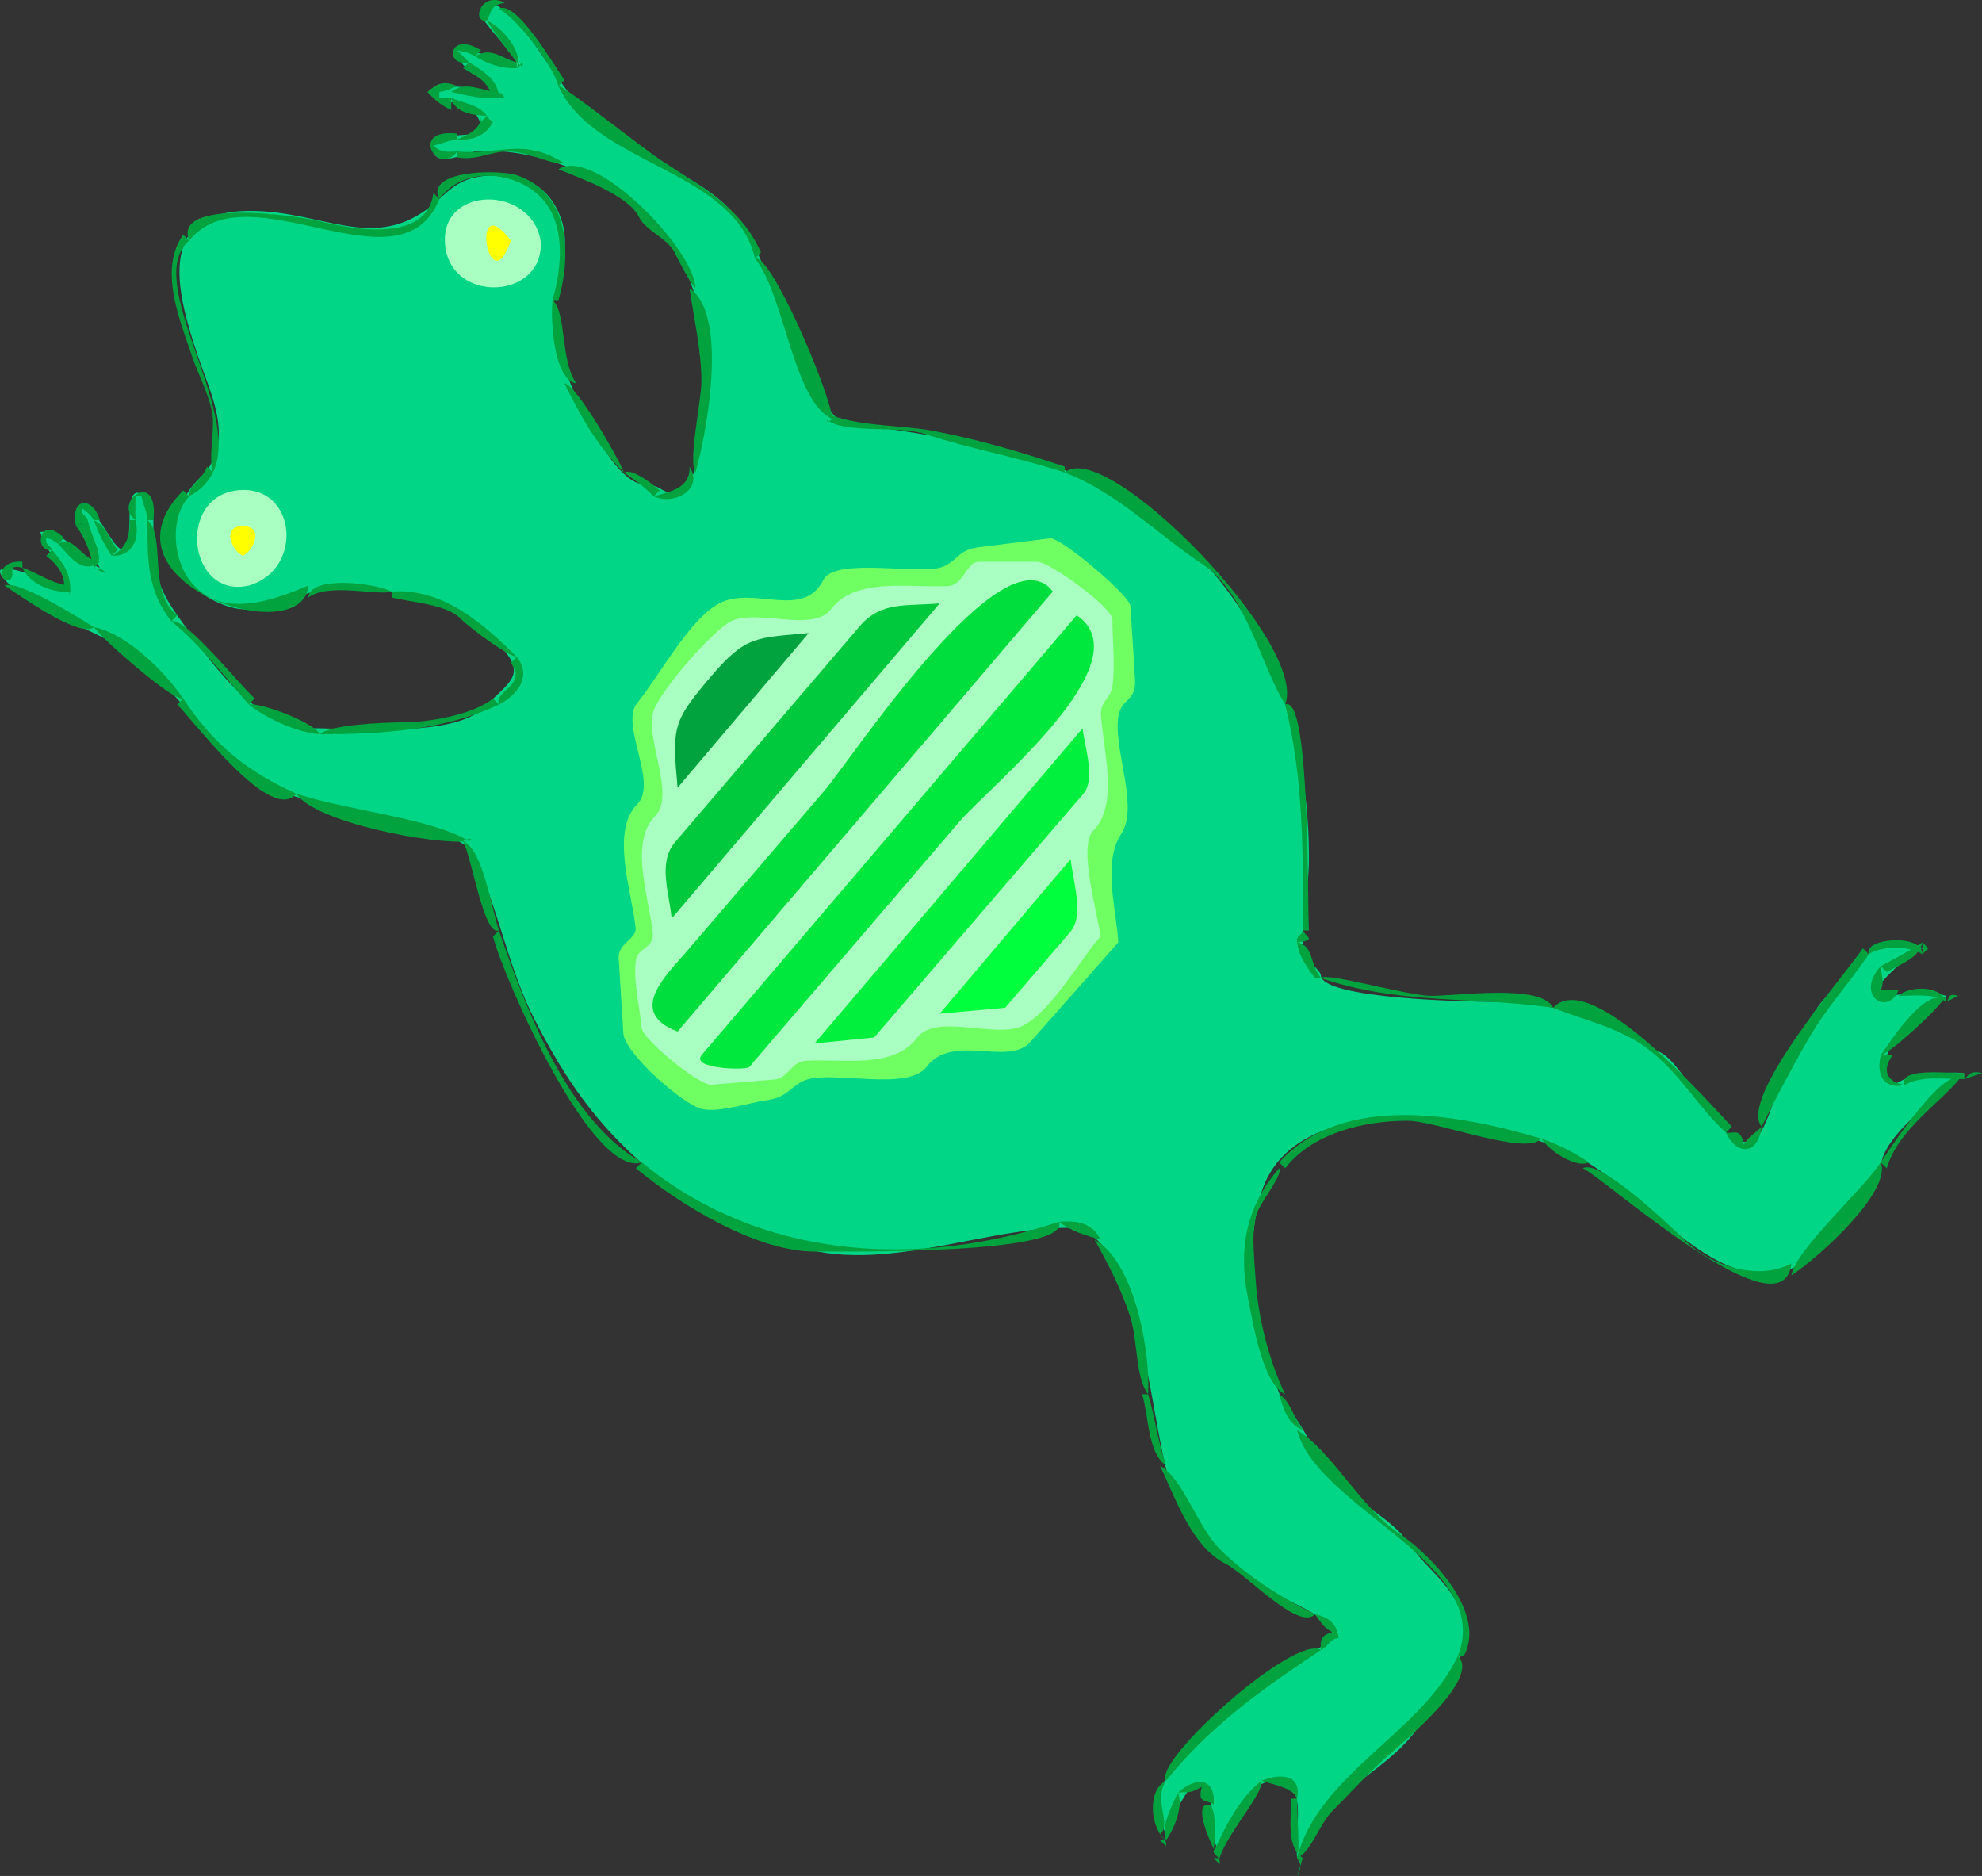 <?xml version="1.0" encoding="UTF-8" standalone="no"?>
<!-- Generator: Adobe Illustrator 12.0.0, SVG Export Plug-In . SVG Version: 6.00 Build 51448)  -->
<svg
   xmlns:dc="http://purl.org/dc/elements/1.1/"
   xmlns:cc="http://web.resource.org/cc/"
   xmlns:rdf="http://www.w3.org/1999/02/22-rdf-syntax-ns#"
   xmlns:svg="http://www.w3.org/2000/svg"
   xmlns="http://www.w3.org/2000/svg"
   xmlns:sodipodi="http://sodipodi.sourceforge.net/DTD/sodipodi-0.dtd"
   xmlns:inkscape="http://www.inkscape.org/namespaces/inkscape"
   height="236.498"
   id="Layer_1"
   inkscape:version="0.45.1"
   sodipodi:docbase="/Users/johnolsen/Desktop/openclipart-0.20-pre/recovered-zerobyte-files/unsorted"
   sodipodi:docname="rana_architetto_frances_03r.svg"
   sodipodi:version="0.32"
   style="overflow:visible;enable-background:new 0 0 249.897 236.498;"
   version="1.1"
   viewBox="0 0 249.897 236.498"
   width="249.897"
   xml:space="preserve"
   inkscape:output_extension="org.inkscape.output.svg.inkscape"><rect x="0" y="0" width="249.897" height="236.498" fill="#333333" stroke="none"/>
<defs
   id="defs206" />
<sodipodi:namedview
   bordercolor="#666666"
   borderopacity="1.0"
   id="base"
   inkscape:current-layer="Layer_1"
   inkscape:cx="124.94850"
   inkscape:cy="118.24900"
   inkscape:pageopacity="0.0"
   inkscape:pageshadow="2"
   inkscape:window-height="540"
   inkscape:window-width="640"
   inkscape:window-x="22"
   inkscape:window-y="29"
   inkscape:zoom="1.5983222"
   pagecolor="#ffffff" />

<path
   d="M240.135,136.042c-0.501,0.25-1.001,0.5-1.502,0.75  c-3.624-4.357,3.779-8.369,6.759-11.246c-3.23-0.897-5.201,0-8.637,0c-1.826,0,4.029-5.535,5.633-5.996  c-5.088-3.247-8.873,2.86-12.016,5.996c-2.084,2.081-3.556,5.603-4.881,8.247c-0.964,1.921-2.751,8.772-4.131,9.745  c-4.003,2.823-8.498-9.112-12.016-10.869c-7.642-3.815-12.05-6.373-21.027-6.373c-2.771,0-21.779-0.334-21.779-3.373  c0-0.579-2.253-2.078-2.253-3.748c0-3.717,0.751-7.32,0.751-11.093c0-17.771-6.948-35.352-22.529-44.758  c-10.754-6.492-21.837-7.978-33.794-9.746c-3.955-0.585-3.35-0.961-5.257-3.748c-1.613-2.358-1.85-5.77-3.393-8.08  c-3.093-4.632-3.937-10.851-7.872-15.16c-3.717-4.071-9.759-5.987-14.269-8.996c-4.8-3.203-7.341-7.426-10.514-11.995  c-0.787-1.133-6.55-8.388-6.759-3.749c-0.028,0.617,3.823,4.722,4.506,5.998c-1.733,0.304-7.51-2.473-7.51-1.874  c0,3.628,3.882,2.912,5.257,6.372c-2.03-1.017-7.413-2.628-8.261,0c4.063,0.895,6.008,1.497,6.008,4.123  c0,0.996-6.008-0.151-6.008,2.249c0,2.689,4.441,0.44,5.257,0.375c9.126-0.731,19.7,4.613,24.782,11.995  c4.727,6.865,4.833,15.707,3.677,23.786c-0.429,2.998-0.395,5.769-2.926,6.951c-1.793,0.837-1.888-0.75-4.13-0.75  c-3.643,0-7.892-9.141-9.387-12.745c-1.049-2.528-2.339-6.241-2.253-8.996c0.116-3.713,2.542-7.379,1.126-11.62  c-1.241-3.716-4.045-5.623-7.885-5.623c-4.147,0-5.52,1.144-7.51,2.999c-7.813,7.284-14.321,1.416-24.032,1.499  c-12.022,0.103-8.943,10.702-6.383,18.367c1.194,3.576,3.502,8.253,2.253,11.995c-1.039,3.111-1.762,2.585-3.379,4.873  c-4.286,6.061-1.956,12.342,4.881,14.619c3.842,1.279,7.285-0.972,10.889-1.874c3.196-0.8,5.734,0,9.013,0  c3.96,0,9.713,2.483,12.767,5.248c5.602,5.071,3.39,5.613-0.375,9.371c-3.795,3.788-16.12,2.624-21.403,2.624  c-7.647,0-13.479-8.928-17.273-14.244c-3.102-4.346-3.004-6.761-3.004-11.62c0-3.028-3.004-6.281-3.004-1.124  c0,10.463-3.397-0.659-6.008-1.5c-0.283,2.965,0.744,5.94,2.253,8.246c-2.782-1.036-4.334-4.982-7.51-4.498  c0.797,2.771,3.265,4.67,3.755,7.497c-1.725-0.404-3.571-2.003-5.257-2.249c-0.078-0.011-5.775-2.016-2.628,1.125  c4.791,4.781,11.853,5.68,16.897,10.121c4.131,3.637,7.671,8.408,11.64,12.37c4.285,4.277,9.22,4.792,14.645,6.372  c3.635,1.059,13.943,2.349,15.395,5.248c3.216,6.422,4.469,14.332,7.885,20.991c3.892,7.586,7.763,13.183,14.269,18.741  c5.032,4.3,10.051,5.766,15.771,8.621c11.639,5.813,25.376-1.124,37.174-1.124c9.932,0,10.275,27.264,13.518,33.734  c2.508,5.008,7.426,9.891,12.391,12.37c2.097,1.047,10.812,4.349,6.008,6.747c-7.262,3.626-24.309,13.989-19.525,23.615  c0.42-1.002,3.196-8.057,4.881-6.373c1.608,1.606,0.187,6.243,1.878,8.621c0.852-3.031,3.272-8.819,6.759-8.996  c4.567-0.231,2.665,5.76,3.004,9.746c2.581-8.678,12.484-10.678,16.146-17.992c2.052-4.1,4.882-5.351,4.882-10.496  c0-5.146-4.566-7.585-7.121-11.411c-1.78-2.665-6.259-4.942-8.65-7.33c-2.784-2.779-4.205-7.198-6.384-9.37  c-1.341-1.338-3.145-8.199-3.573-10.343c-1.179-5.885-1.471-10.374,0-16.243c3.813-15.224,30.95-10,39.997-5.275  c10.699,5.588,20.683,23.373,33.043,9.745c1.195-1.317,5.257-6.709,5.257-8.247c0-4.139,7.774-9.398,10.514-11.994  C244.834,134.983,242.697,135.758,240.135,136.042"
   id="path3"
   style="fill-rule:evenodd;clip-rule:evenodd;fill:#00D685;" />

<path
   d="M237.131,133.043c-0.575,2.381,0.304,4.328,3.004,3.748c-2.193-0.373-2.946-1.831-1.502-3.748  C238.132,133.043,237.632,133.043,237.131,133.043"
   id="path5"
   style="fill:#00A33D;" />

<path
   d="M245.392,126.295c-2.148-2.479-6.936,4.762-8.261,6.748c1.345-0.4,7.139-5.7,8.261-7.498  C245.392,125.795,245.392,126.045,245.392,126.295c0.501-0.25,1.001-0.5,1.502-0.75  C245.423,125.107,245.843,125.979,245.392,126.295"
   id="path7"
   style="fill:#00A33D;" />

<path
   d="M239.384,125.545c2.146,0,4.291-0.353,6.008,0.75C244.624,124.064,240.463,124.365,239.384,125.545"
   id="path9"
   style="fill:#00A33D;" />

<path
   d="M237.131,121.797c-3.32,3.661,0.9,6.409,2.253,2.999c-0.72,0.104-1.525-0.008-2.253,0  C237.706,123.681,237.028,122.288,237.131,121.797"
   id="path11"
   style="fill:#00A33D;" />

<path
   d="M242.388,120.298c0-0.5,0-0.999,0-1.499c-1.754,1.173-3.921,2.289-5.257,2.998  c0.25,0.25,0.501,0.5,0.751,0.75c2.146-1.185,4.086-1.85,4.506-3.748C242.388,119.299,242.388,119.798,242.388,120.298  c0.25-0.25,0.501-0.499,0.751-0.749c-0.25-0.25-0.501-0.5-0.751-0.75C242.388,119.299,242.388,119.798,242.388,120.298"
   id="path13"
   style="fill:#00A33D;" />

<path
   d="M235.629,120.298c1.388-0.963,4.765-1.208,6.759,0C242.313,117.591,234.829,118.313,235.629,120.298"
   id="path15"
   style="fill:#00A33D;" />

<path
   d="M222.111,142.039c1.919-3.831,3.885-7.594,6.008-11.245c2.132-3.666,5.007-6.833,7.51-10.495  c-0.25-0.25-0.501-0.499-0.751-0.749C232.387,123.191,219.169,138.398,222.111,142.039"
   id="path17"
   style="fill:#00A33D;" />

<path
   d="M217.605,142.789c1.375,2.923,4.075,2.832,4.506-0.75c-0.678,0.745-1.537,1.097-2.253,2.249  C219.459,142.094,218.567,142.954,217.605,142.789"
   id="path19"
   style="fill:#00A33D;" />

<path
   d="M195.827,127.045c4.088,1.688,8.258,2.383,12.016,5.248c4.014,3.06,6.146,7.17,9.763,10.495  c0.25-0.25,0.501-0.5,0.751-0.75C215.244,138.765,200.508,121.864,195.827,127.045"
   id="path21"
   style="fill:#00A33D;" />

<path
   d="M166.538,123.297c9.844,3.389,19.158,2.303,29.289,3.748c-1.496-3.04-11.86-1.5-15.396-1.5  C177.52,125.545,167.081,122.515,166.538,123.297"
   id="path23"
   style="fill:#00A33D;" />

<path
   d="M163.534,118.799c0.203,1.728,1.294,3.184,2.253,4.498c0.25,0,0.501,0,0.751,0  C165.094,121.449,165.646,119.184,163.534,118.799"
   id="path25"
   style="fill:#00A33D;" />

<path
   d="M164.285,117.3c-0.164,0.69-0.886,0.581-0.751,1.5C166.123,118.498,164.618,118.129,164.285,117.3"
   id="path27"
   style="fill:#00A33D;" />

<path
   d="M162.032,88.812c2.364,9.438,2.253,18.771,2.253,28.488c0.25,0,0.501,0,0.751,0  C164.8,113.874,165.244,87.372,162.032,88.812"
   id="path29"
   style="fill:#00A33D;" />

<path
   d="M134.246,59.575c6.651,2.541,11.524,7.67,17.439,11.606c5.441,3.621,7.185,12.489,10.347,17.631  C165.073,81.315,139.409,54.961,134.246,59.575"
   id="path31"
   style="fill:#00A33D;" />

<path
   d="M104.207,52.828c1.885,1.905,9.129,0.789,12.391,1.874c5.702,1.897,11.751,2.912,17.648,4.873  c0-0.25,0-0.5,0-0.75c-5.672-1.889-10.832-3.406-16.521-4.498c-3.964-0.761-9.971-0.552-13.518-2.249c0.25,0.25,0.5,0.5,0.751,0.75  C103.888,53.55,104.538,53.209,104.207,52.828"
   id="path33"
   style="fill:#00A33D;" />

<path
   d="M95.195,32.586c3.743,4.619,4.796,18.048,9.763,20.241C104.55,49.161,97.182,31.937,95.195,32.586"
   id="path35"
   style="fill:#00A33D;" />

<path
   d="M70.413,10.846c4.507,9.986,22.138,10.451,24.782,21.741c0.25-0.25,0.5-0.5,0.751-0.75  c-2.535-5.769-7.683-8.361-12.6-11.634C80.489,18.301,71.106,10.754,70.413,10.846"
   id="path37"
   style="fill:#00A33D;" />

<path
   d="M62.903,1.1c2.446,1.398,6.774,7.033,7.51,9.746c0.25-0.25,0.5-0.5,0.751-0.75  C69.7,7.962,65.042-0.036,62.903,1.1"
   id="path39"
   style="fill:#00A33D;" />

<path
   d="M61.401,2.6c0.627-1.204,0.361-1.872,2.253-2.249C60.56-1.207,59.398,2.948,61.401,2.6"
   id="path41"
   style="fill:#00A33D;" />

<path
   d="M65.156,8.597c0.938-1.816-1.737-5.112-3.755-5.997c0.747,1.271,4.506,6.617,4.506,5.623  C65.907,7.158,65.533,8.66,65.156,8.597"
   id="path43"
   style="fill:#00A33D;" />

<path
   d="M59.899,7.098c1.712,0.998,3.276,1.565,5.257,1.499c0-0.25,0-0.5,0-0.75  C63.382,7.458,61.93,5.8,59.899,7.098"
   id="path45"
   style="fill:#00A33D;" />

<path
   d="M59.148,7.847c-0.506-0.494-1.001-1-1.502-1.5c1.13,0.267,1.226,0.16,2.253,0.75  c0.25-0.25,0.5-0.5,0.751-0.75C56.503,3.757,55.98,8.526,59.148,7.847"
   id="path47"
   style="fill:#00A33D;" />

<path
   d="M62.903,12.345c-0.015-2.527-2.573-3.664-3.755-4.498c-0.25,0.25-0.5,0.5-0.751,0.75  c1.917,1.197,2.963,1.445,3.755,3.749c0.25-0.25,0.5-0.5,0.751-0.75c0.45,0.475-0.398,0.861,0.751,0.75  C62.717,11.037,63.216,12.194,62.903,12.345"
   id="path49"
   style="fill:#00A33D;" />

<path
   d="M56.896,11.596c1.954,0.463,3.91,0.899,6.008,0.75c0-0.25,0-0.5,0-0.75  C60.681,11.528,58.73,10.073,56.896,11.596"
   id="path51"
   style="fill:#00A33D;" />

<path
   d="M56.896,12.345c-0.494-0.037-1.006,0-1.502,0c0-0.25,0-0.5,0-0.75  c1.116-0.163,1.299-0.398,2.253-0.75c-1.644-0.657-2.396-0.445-3.755,0.75c0.805,0.916,1.958,1.859,3.004,2.249  C56.896,13.345,56.896,12.845,56.896,12.345"
   id="path53"
   style="fill:#00A33D;" />

<path
   d="M61.401,14.594c-1.171-1.465-2.703-1.501-4.506-2.249C57.254,14.297,59.97,14.571,61.401,14.594"
   id="path55"
   style="fill:#00A33D;" />

<path
   d="M57.646,17.593c2.101,0.159,3.725-0.624,4.506-2.249c-0.719-0.534-0.229,0-0.751-0.75  c-0.25,0.25-0.5,0.5-0.751,0.75c0-0.25,0-0.5,0-0.75C60.689,16.423,58.679,17.077,57.646,17.593"
   id="path57"
   style="fill:#00A33D;" />

<path
   d="M57.646,19.092c-1.26,0.065-2.099,0.156-3.004-0.75c1.15-0.221,1.713-0.615,3.004-0.75  c0-0.25,0-0.5,0-0.75C51.38,16.154,55.307,22.397,57.646,19.092"
   id="path59"
   style="fill:#00A33D;" />

<path
   d="M71.164,20.592c-5.233-3.332-8.209-1-13.518-1.5c0,0.25,0,0.5,0,0.75  c2.462,0.445,4.134-0.75,6.383-0.75C66.715,19.092,69.33,20.771,71.164,20.592"
   id="path61"
   style="fill:#00A33D;" />

<path
   d="M87.686,36.335c-0.049-4.759-12.708-17.988-17.272-14.994c2.553,1.067,8.726,3.177,10.138,5.997  c0.917,1.831,3.589,2.667,4.506,4.498C85.897,33.514,86.952,35.529,87.686,36.335"
   id="path63"
   style="fill:#00A33D;" />

<path
   d="M87.686,59.575c1.469-5.132,4.168-19.946-0.751-23.24c0.545,3.813,1.502,7.896,1.502,11.745  C88.437,50.571,86.73,58.148,87.686,59.575"
   id="path65"
   style="fill:#00A33D;" />

<path
   d="M82.429,62.573c2.624,1.178,6.336-0.911,4.506-3.748C87.085,61.594,84.389,61.984,82.429,62.573"
   id="path67"
   style="fill:#00A33D;" />

<path
   d="M78.674,59.575c1.532,1.081,2.201,1.485,3.755,2.999c0.25-0.25,0.5-0.5,0.751-0.75  C81.794,60.617,79.572,59.026,78.674,59.575"
   id="path69"
   style="fill:#00A33D;" />

<path
   d="M71.164,48.33c2.183,4.359,4.05,7.791,7.51,11.245C77.805,57.401,72.629,48.479,71.164,48.33"
   id="path71"
   style="fill:#00A33D;" />

<path
   d="M69.662,37.834c-0.273,3.095,0.273,10.105,3.004,10.496C70.608,45.435,71.468,39.385,69.662,37.834"
   id="path73"
   style="fill:#00A33D;" />

<path
   d="M55.394,25.09c2.453-3.337,7.009-3.623,10.514-1.875c5.454,2.722,5.299,9.246,3.755,14.619  c0.25,0,0.5,0,0.751,0c1.758-6.118,1.218-13.598-5.257-15.743C62.853,21.328,53.532,21.45,55.394,25.09"
   id="path75"
   style="fill:#00A33D;" />

<path
   d="M23.852,30.337c7.464-9.209,26.677,6.973,31.542-5.248c-0.25-0.25-0.5-0.5-0.751-0.75  c-0.788,6.351-10.229,4.569-14.297,3.554C37.537,27.193,21.704,24.93,23.852,30.337"
   id="path77"
   style="fill:#00A33D;" />

<path
   d="M26.855,59.575c3.769-7.754-8.994-24.132-3.004-29.237c-0.25-0.25-0.5-0.5-0.751-0.75  c-3.146,4.424-0.409,10.771,1.126,15.368c0.833,2.493,2.628,5.67,2.628,8.247C26.855,55.461,26.34,57.978,26.855,59.575"
   id="path79"
   style="fill:#00A33D;" />

<path
   d="M23.852,62.573c1.563-0.922,2.08-1.437,3.004-2.999c-0.25-0.25-0.5-0.5-0.751-0.75  C25.596,60.39,23.608,61.388,23.852,62.573"
   id="path81"
   style="fill:#00A33D;" />

<path
   d="M38.871,73.818c-4.8,2.036-11.277,4.318-15.02-0.75c-2.082-2.818-2.416-7.901,0-10.496  c-0.25-0.25-0.5-0.5-0.751-0.75C11.493,73.542,38.281,82.168,38.871,73.818"
   id="path83"
   style="fill:#00A33D;" />

<path
   d="M49.386,74.568c-2.368-1.134-10.295-2.022-10.515,0.75C41.545,73.41,47.632,75.163,49.386,74.568"
   id="path85"
   style="fill:#00A33D;" />

<path
   d="M65.156,82.814c-4.339-4.332-9.39-8.686-15.771-8.246c0,0.25,0,0.5,0,0.75  c2.398,0.616,6.854,0.845,8.636,2.624C59.612,79.529,64.255,82.787,65.156,82.814"
   id="path87"
   style="fill:#00A33D;" />

<path
   d="M62.903,88.812c2.372-1.196,4.185-3.572,2.253-5.998c-0.25,0.25-0.5,0.5-0.751,0.75  C66.551,86.474,62.305,86.951,62.903,88.812"
   id="path89"
   style="fill:#00A33D;" />

<path
   d="M40.374,92.561c7.648,0,15.688-0.475,22.529-3.749c-0.25-0.25-0.5-0.5-0.751-0.75  c-2.451,2.016-8.052,2.999-11.265,2.999C48.532,91.061,41.411,91.364,40.374,92.561"
   id="path91"
   style="fill:#00A33D;" />

<path
   d="M31.361,88.812c2.404,1.863,6.158,3.565,9.013,3.749C39.311,90.938,32.758,88.528,31.361,88.812"
   id="path93"
   style="fill:#00A33D;" />

<path
   d="M21.599,78.316c3.41,2.714,6.906,7.172,9.763,10.496c0.25-0.25,0.5-0.5,0.751-0.75  C29.755,85.83,23.371,77.788,21.599,78.316"
   id="path95"
   style="fill:#00A33D;" />

<path
   d="M18.595,65.572c0,4.801-0.136,8.747,3.004,12.744c0.25-0.25,0.5-0.5,0.751-0.75  C18.536,74.635,20.996,67.644,18.595,65.572"
   id="path97"
   style="fill:#00A33D;" />

<path
   d="M17.093,65.572c-0.077-0.985,0-2.011,0-2.999c0.25,0,0.5,0,0.751,0  c0.223,1.154,0.631,1.698,0.751,2.999c0.25,0,0.5,0,0.751,0C20.037,58.88,14.033,63.37,17.093,65.572"
   id="path99"
   style="fill:#00A33D;" />

<path
   d="M14.089,70.07c2.568,0.121,3.563-2.068,3.004-4.498c-0.25,0-0.5,0-0.751,0  C16.5,67.672,15.715,69.292,14.089,70.07"
   id="path101"
   style="fill:#00A33D;" />

<path
   d="M11.836,65.572c0.56,1.635,1.269,3.031,2.253,4.498c0.25-0.25,0.5-0.5,0.751-0.75  C13.572,67.745,13.61,66.566,11.836,65.572"
   id="path103"
   style="fill:#00A33D;" />

<path
   d="M11.085,65.572c-0.298-0.694-0.884-0.591-0.751-1.5c0.775,0.622,0.914,0.614,1.502,1.5  c0.25,0,0.5,0,0.751,0c-0.888-3.065-3.792-2.907-3.004,0.75C10.083,66.072,10.584,65.822,11.085,65.572"
   id="path105"
   style="fill:#00A33D;" />

<path
   d="M11.836,71.569c1.696-1.049-0.412-3.84-0.751-5.997c-0.5,0.25-1.001,0.5-1.502,0.75  C10.833,67.895,11.353,69.696,11.836,71.569c0.25-0.25,0.5-0.5,0.751-0.75C12.336,71.07,12.086,71.319,11.836,71.569  c0.5,0.25,1.001,0.5,1.502,0.75C12.86,71.525,12.469,71.831,11.836,71.569"
   id="path107"
   style="fill:#00A33D;" />

<path
   d="M7.33,68.571c1.21,1.203,2.945,4.064,5.257,2.249C10.257,70.645,9.277,67.249,7.33,68.571"
   id="path109"
   style="fill:#00A33D;" />

<path
   d="M6.579,69.32c-0.321-0.687-0.883-0.598-0.751-1.499c0.82,0.183,0.775,0.26,1.502,0.75  c0.25-0.25,0.5-0.5,0.751-0.75C4.81,64.642,4.225,69.812,6.579,69.32"
   id="path111"
   style="fill:#00A33D;" />

<path
   d="M8.832,74.568c0.201-2.118-0.906-3.654-2.253-5.248c-0.25,0.25-0.5,0.5-0.751,0.75  c1.627,1.304,2.433,2.5,2.253,4.498c0.25-0.25,0.5-0.5,0.751-0.75C8.832,74.554,8.49,75.865,8.832,74.568"
   id="path113"
   style="fill:#00A33D;" />

<path
   d="M2.824,71.569c0.849,1.936,3.592,3.226,6.008,2.999c0-0.25,0-0.5,0-0.75  C6.523,73.629,4.907,72.28,2.824,71.569"
   id="path115"
   style="fill:#00A33D;" />

<path
   d="M1.322,73.069c0.684-0.836-0.561-1.965,1.502-1.5c0-0.25,0-0.5,0-0.75  C-0.16,70.534-0.599,73.435,1.322,73.069"
   id="path117"
   style="fill:#00A33D;" />

<path
   d="M11.836,79.066c-2.524-1.594-9.7-6.008-11.265-5.248C2.959,75.408,10.099,80.46,11.836,79.066"
   id="path119"
   style="fill:#00A33D;" />

<path
   d="M23.101,88.063c-2.276-3.332-7.064-8.167-11.265-8.996C13.097,80.796,22.067,88.599,23.101,88.063"
   id="path121"
   style="fill:#00A33D;" />

<path
   d="M37.369,100.057c-6.018-2.702-10.375-6.063-14.269-11.995c-0.25,0.25-0.5,0.5-0.751,0.75  C24.815,91.358,34.208,103.931,37.369,100.057"
   id="path123"
   style="fill:#00A33D;" />

<path
   d="M59.148,106.055c-4.818-2.949-15.276-3.835-21.779-5.998  C39.613,103.621,54.549,106.544,59.148,106.055c-0.25,0-0.5,0-0.751,0C58.944,105.686,59.807,105.64,59.148,106.055"
   id="path125"
   style="fill:#00A33D;" />

<path
   d="M62.903,117.3c-0.959-2.872-2.032-10.25-4.506-11.245C59.605,108.568,61.011,118.041,62.903,117.3"
   id="path127"
   style="fill:#00A33D;" />

<path
   d="M80.927,146.537c-9.435-5.328-14.689-19.578-18.023-29.237c-0.25,0.25-0.5,0.5-0.751,0.75  C63.54,123.42,74.673,148.634,80.927,146.537"
   id="path129"
   style="fill:#00A33D;" />

<path
   d="M133.495,154.034c-17.891,5.958-37.747,4.734-52.568-7.497c-0.25,0.25-0.5,0.5-0.751,0.75  c5.587,4.609,15.178,10.495,22.529,10.495C106.737,157.782,135.105,158.144,133.495,154.034"
   id="path131"
   style="fill:#00A33D;" />

<path
   d="M138.752,156.283c-0.921-2.027-2.851-2.476-5.257-2.249  C135.247,155.275,136.602,155.656,138.752,156.283"
   id="path133"
   style="fill:#00A33D;" />

<path
   d="M144.76,175.774c0.304-5.489-1.739-16.731-6.759-19.491c1.686,2.949,3.491,6.527,4.506,9.745  C143.472,169.089,143.151,173.741,144.76,175.774"
   id="path135"
   style="fill:#00A33D;" />

<path
   d="M147.013,184.77c-1.018-3.048-1.355-5.979-2.253-8.996c-0.25,0-0.501,0-0.751,0  C144.887,178.728,144.686,183.082,147.013,184.77"
   id="path137"
   style="fill:#00A33D;" />

<path
   d="M165.787,203.512c-4.466-2.23-8.636-4.874-12.016-8.246c-2.748-2.743-4.626-8.902-7.51-10.496  c1.89,4.009,4.001,10.245,8.261,12.369C157.169,198.459,163.733,205.655,165.787,203.512"
   id="path139"
   style="fill:#00A33D;" />

<path
   d="M166.538,208.01c1.024-0.479,1.025-1.379,2.253-1.5c-0.213-1.706-1.195-2.659-3.004-2.998  c0.908,1.175,1.085,1.71,2.253,2.249C166.495,206.138,166.456,206.83,166.538,208.01"
   id="path141"
   style="fill:#00A33D;" />

<path
   d="M147.013,224.502c5.486-6.841,11.971-11.462,19.525-16.492  C163.258,205.916,145.325,222.027,147.013,224.502"
   id="path143"
   style="fill:#00A33D;" />

<path
   d="M146.262,231.25c1.537-1.368-0.91-4.221,0.751-6.748c-2.486,1.217-1.913,6.174,0,7.497  c-0.25,0-0.501,0-0.751,0c0.25,0.25,0.501,0.5,0.751,0.75C147.143,231.866,146.627,231.916,146.262,231.25"
   id="path145"
   style="fill:#00A33D;" />

<path
   d="M148.515,226.002c-0.869,1.892-2.155,4.224-1.502,5.997  C148.321,230.159,149.163,227.436,148.515,226.002"
   id="path147"
   style="fill:#00A33D;" />

<path
   d="M153.021,227.501c0.291-3.421-2.246-3.555-4.506-1.499c1.12-0.158,1.422,0.221,3.004-0.75  C150.96,227.476,152.013,226.746,153.021,227.501"
   id="path149"
   style="fill:#00A33D;" />

<path
   d="M153.021,233.499c-0.026,0.078,0.695-5.997-0.751-5.997c-2.009,0,0.885,6.258,1.502,6.747  c-0.25,0-0.501,0-0.751,0c0.25,0.25,0.501,0.5,0.751,0.75C153.901,234.116,153.386,234.164,153.021,233.499"
   id="path151"
   style="fill:#00A33D;" />

<path
   d="M159.028,224.502c-2.857,2.275-4.689,6.054-6.008,8.996c0.25,0.25,0.501,0.5,0.751,0.75  C154.593,231.314,159.483,225.885,159.028,224.502"
   id="path153"
   style="fill:#00A33D;" />

<path
   d="M163.534,226.752c0.634-3.247-2.327-3.149-4.506-2.25  C160.876,225.043,163.078,225.452,163.534,226.752"
   id="path155"
   style="fill:#00A33D;" />

<path
   d="M163.534,234.249c0.405-0.952,0-5.179,0-7.496c-0.25,0-0.501,0-0.751,0  c0,2.589-0.604,6.184,1.502,7.496c-0.205,0.386-0.37,1.274-0.751,2.249C164.46,235.046,163.575,234.452,163.534,234.249"
   id="path157"
   style="fill:#00A33D;" />

<path
   d="M183.812,208.76c-4.613,9.773-17.551,14.799-20.277,25.488c1.81-0.797,2.765-4.26,4.506-5.998  c2.24-2.235,4.395-4.643,6.759-6.746C177.062,219.491,186.76,211.572,183.812,208.76"
   id="path159"
   style="fill:#00A33D;" />

<path
   d="M163.534,180.272c2.499,9.897,24.938,16.849,20.277,28.488c0.25,0,0.501,0,0.751,0  c2.936-5.339-4.043-12.688-8.095-15.383C171.615,190.149,167.979,183,163.534,180.272"
   id="path161"
   style="fill:#00A33D;" />

<path
   d="M161.281,175.774c0.536,1.917,1.17,3.865,3.004,4.498  C163.019,178.644,162.753,176.697,161.281,175.774"
   id="path163"
   style="fill:#00A33D;" />

<path
   d="M161.281,147.287c-4.155,4.768-5.172,10.17-3.949,16.271c0.625,3.122,1.838,10.891,4.7,12.217  c-2.177-4.601-3.483-10.022-3.755-14.993c-0.124-2.276-0.627-6.246,0.39-8.274C159.628,150.588,161.73,148.039,161.281,147.287"
   id="path165"
   style="fill:#00A33D;" />

<path
   d="M161.281,146.537C161.739,147.395,161.927,147.746,161.281,146.537"
   id="path167"
   style="fill:#00A33D;" />

<path
   d="M194.325,143.538c-10.029-2.968-24.927-5.947-33.044,2.999c0.25,0.25,0.501,0.5,0.751,0.75  c3.471-4.486,10.026-5.997,15.395-5.997C181.103,141.29,192.476,145.788,194.325,143.538"
   id="path169"
   style="fill:#00A33D;" />

<path
   d="M200.333,146.537c-1.887-1.261-3.896-2.278-6.008-2.999  C195.252,145.035,198.743,147.355,200.333,146.537"
   id="path171"
   style="fill:#00A33D;" />

<path
   d="M225.866,159.282c-4.126,2.223-10.136,0.376-13.518-3c-2.119-2.115-10.776-10.266-12.767-8.995  C202.392,148.609,224.844,168.819,225.866,159.282"
   id="path173"
   style="fill:#00A33D;" />

<path
   d="M237.131,146.537c-2.269,3.479-10.8,11.077-11.265,14.244  C229.365,158.493,238.562,150.151,237.131,146.537"
   id="path175"
   style="fill:#00A33D;" />

<path
   d="M247.645,136.042c-2.245-2.065-8.838,7.986-10.514,10.495c0.25,0.25,0.501,0.5,0.751,0.75  c1.527-5.137,6.964-8.249,9.763-11.995C247.645,135.542,247.645,135.792,247.645,136.042c0.751-0.25,1.502-0.5,2.253-0.75  C248.321,134.833,248.098,135.801,247.645,136.042"
   id="path177"
   style="fill:#00A33D;" />

<path
   d="M240.135,136.792c1.995-1.21,5.038-0.75,7.51-0.75c0-0.25,0-0.5,0-0.75  C245.338,135.292,239.335,134.566,240.135,136.792"
   id="path179"
   style="fill:#00A33D;" />

<path
   d="M141.005,118.799c-0.261-4.158-2.012-10.107,0.361-13.661  c2.286-3.423-1.043-10.781-0.361-14.827c0.418-2.48,2.29-1.659,2.091-4.84c-0.189-3.023-0.379-6.046-0.567-9.068  c-0.084-1.332-8.81-8.704-10.121-8.54c-3.027,0.378-6.056,0.755-9.083,1.133c-2.634,0.329-2.734,1.999-4.849,2.573  c-3.038,0.824-13.248-1.288-14.658,1.527c-2.549,5.089-8.811,0.687-13.128,2.971c-3.812,2.016-7.553,9.156-10.336,12.53  c-2.258,2.737,2.689,10.097-0.01,12.792c-3.396,3.391-0.683,11.021-0.202,15.579c0.146,1.381-2.256,1.973-2.14,3.828  c0.198,3.167,0.396,6.333,0.595,9.5c0.155,2.473,7.463,8.909,9.841,9.493c2.197,0.54,6.109-0.813,8.344-1.11  c2.748-0.366,3.011-2.071,5.173-2.638c3.556-0.932,12.608,1.46,14.853-1.527c3.275-4.358,10.311-0.003,13.098-3.156  C133.604,127.171,137.305,122.986,141.005,118.799"
   id="path181"
   style="fill-rule:evenodd;clip-rule:evenodd;fill:#70FF63;" />

<path
   d="M138.752,118.049c-0.328-2.78-2.865-11.384-0.918-13.328  c3.306-3.3,1.219-10.207,0.983-14.668c-0.088-1.664,1.241-2.031,1.437-3.49c0.365-2.73,0-5.741,0-8.498  c0-1.444-7.886-7.246-9.47-7.246c-2.448,0-4.896,0-7.345,0c-1.67,0-1.849,2.953-3.954,3.064c-4.856,0.255-11.645-1.152-14.694,2.906  c-2.269,3.02-9.42-0.086-12.6,1.527c-2.429,1.232-8.836,8.677-9.763,11.245c-1.229,3.407,2.835,10.664,0.167,13.328  c-3.294,3.289-0.762,10.264-0.298,14.669c0.215,2.043-1.89,1.856-2.122,3.489c-0.37,2.603,0.49,5.871,0.709,8.498  c0.125,1.496,7.289,7.33,8.801,7.204c2.671-0.222,5.342-0.444,8.014-0.666c1.638-0.137,2.062-2.253,3.93-2.356  c4.748-0.263,11.035,1.054,14.008-2.906c2.368-3.153,10.035,0.185,13.351-1.526C132.564,127.45,136.075,121.132,138.752,118.049"
   id="path183"
   style="fill-rule:evenodd;clip-rule:evenodd;fill:#A8FFC1;" />

<path
   d="M101.954,79.816c-6.616,0.6-7.904,0.334-12.154,5.284  c-5.02,5.847-5.069,6.506-4.368,14.208C90.94,92.811,96.447,86.313,101.954,79.816"
   id="path185"
   style="fill-rule:evenodd;clip-rule:evenodd;fill:#00A33D;" />

<path
   d="M126.736,127.045c-2.754,0.25-5.507,0.5-8.261,0.75  c5.507-6.497,11.015-12.995,16.521-19.492c0.238,2.613,1.75,7.083-0.034,9.161C132.221,120.658,129.479,123.852,126.736,127.045"
   id="path187"
   style="fill-rule:evenodd;clip-rule:evenodd;fill:#00FF3D;" />

<path
   d="M84.682,115.8c-0.298-3.273-1.772-7.052,0.449-9.65  c3.769-4.407,7.538-8.814,11.307-13.222c3.982-4.657,7.965-9.313,11.947-13.971c2.738-3.202,5.877-2.508,10.091-2.891  C107.211,89.312,95.946,102.556,84.682,115.8"
   id="path189"
   style="fill-rule:evenodd;clip-rule:evenodd;fill:#00C93D;" />

<path
   d="M110.215,130.793c-2.503,0.25-5.006,0.5-7.51,0.75  c11.265-13.244,22.529-26.489,33.794-39.733c0.234,2.336,1.699,6.393,0.083,8.275c-3.031,3.53-6.062,7.059-9.093,10.589  C121.731,117.381,115.973,124.087,110.215,130.793"
   id="path191"
   style="fill-rule:evenodd;clip-rule:evenodd;fill:#00F03D;" />

<path
   d="M85.433,130.043c-6.489-2.455-1.361-7.165,1.133-10.076  c5.797-6.768,11.593-13.535,17.39-20.303c3.467-4.047,22.573-33.198,28.789-25.096C116.974,93.06,101.203,111.552,85.433,130.043"
   id="path193"
   style="fill-rule:evenodd;clip-rule:evenodd;fill:#00DE3D;" />

<path
   d="M94.444,134.542c-0.765,0.399-7.435,0.176-5.963-1.551  c1.076-1.262,2.152-2.523,3.229-3.785c5.532-6.486,11.063-12.973,16.595-19.459c9.147-10.727,18.295-21.453,27.443-32.179  c8.632,5.817-10.956,21.544-14.786,26.017C112.123,113.903,103.283,124.222,94.444,134.542"
   id="path195"
   style="fill-rule:evenodd;clip-rule:evenodd;fill:#00E83D;" />

<path
   d="M31.361,73.818c7.105-2.036,5.979-12.913-1.502-11.995  C22.196,62.765,23.815,75.556,31.361,73.818"
   id="path197"
   style="fill-rule:evenodd;clip-rule:evenodd;fill:#A8FFC1;" />

<path
   d="M68.16,30.337c0.57,7.384-11.122,8.037-12.016,0.75  C55.196,23.353,66.937,23.24,68.16,30.337"
   id="path199"
   style="fill-rule:evenodd;clip-rule:evenodd;fill:#A8FFC1;" />

<path
   d="M30.61,70.07c1.39-0.657,2.723-3.749,0-3.749  S29.22,69.413,30.61,70.07"
   id="path201"
   style="fill-rule:evenodd;clip-rule:evenodd;fill:#FFFF00;" />

<path
   d="M64.405,30.337C61.583,38.62,59.147,23.325,64.405,30.337"
   id="path203"
   style="fill-rule:evenodd;clip-rule:evenodd;fill:#FFFF00;" />

</svg>